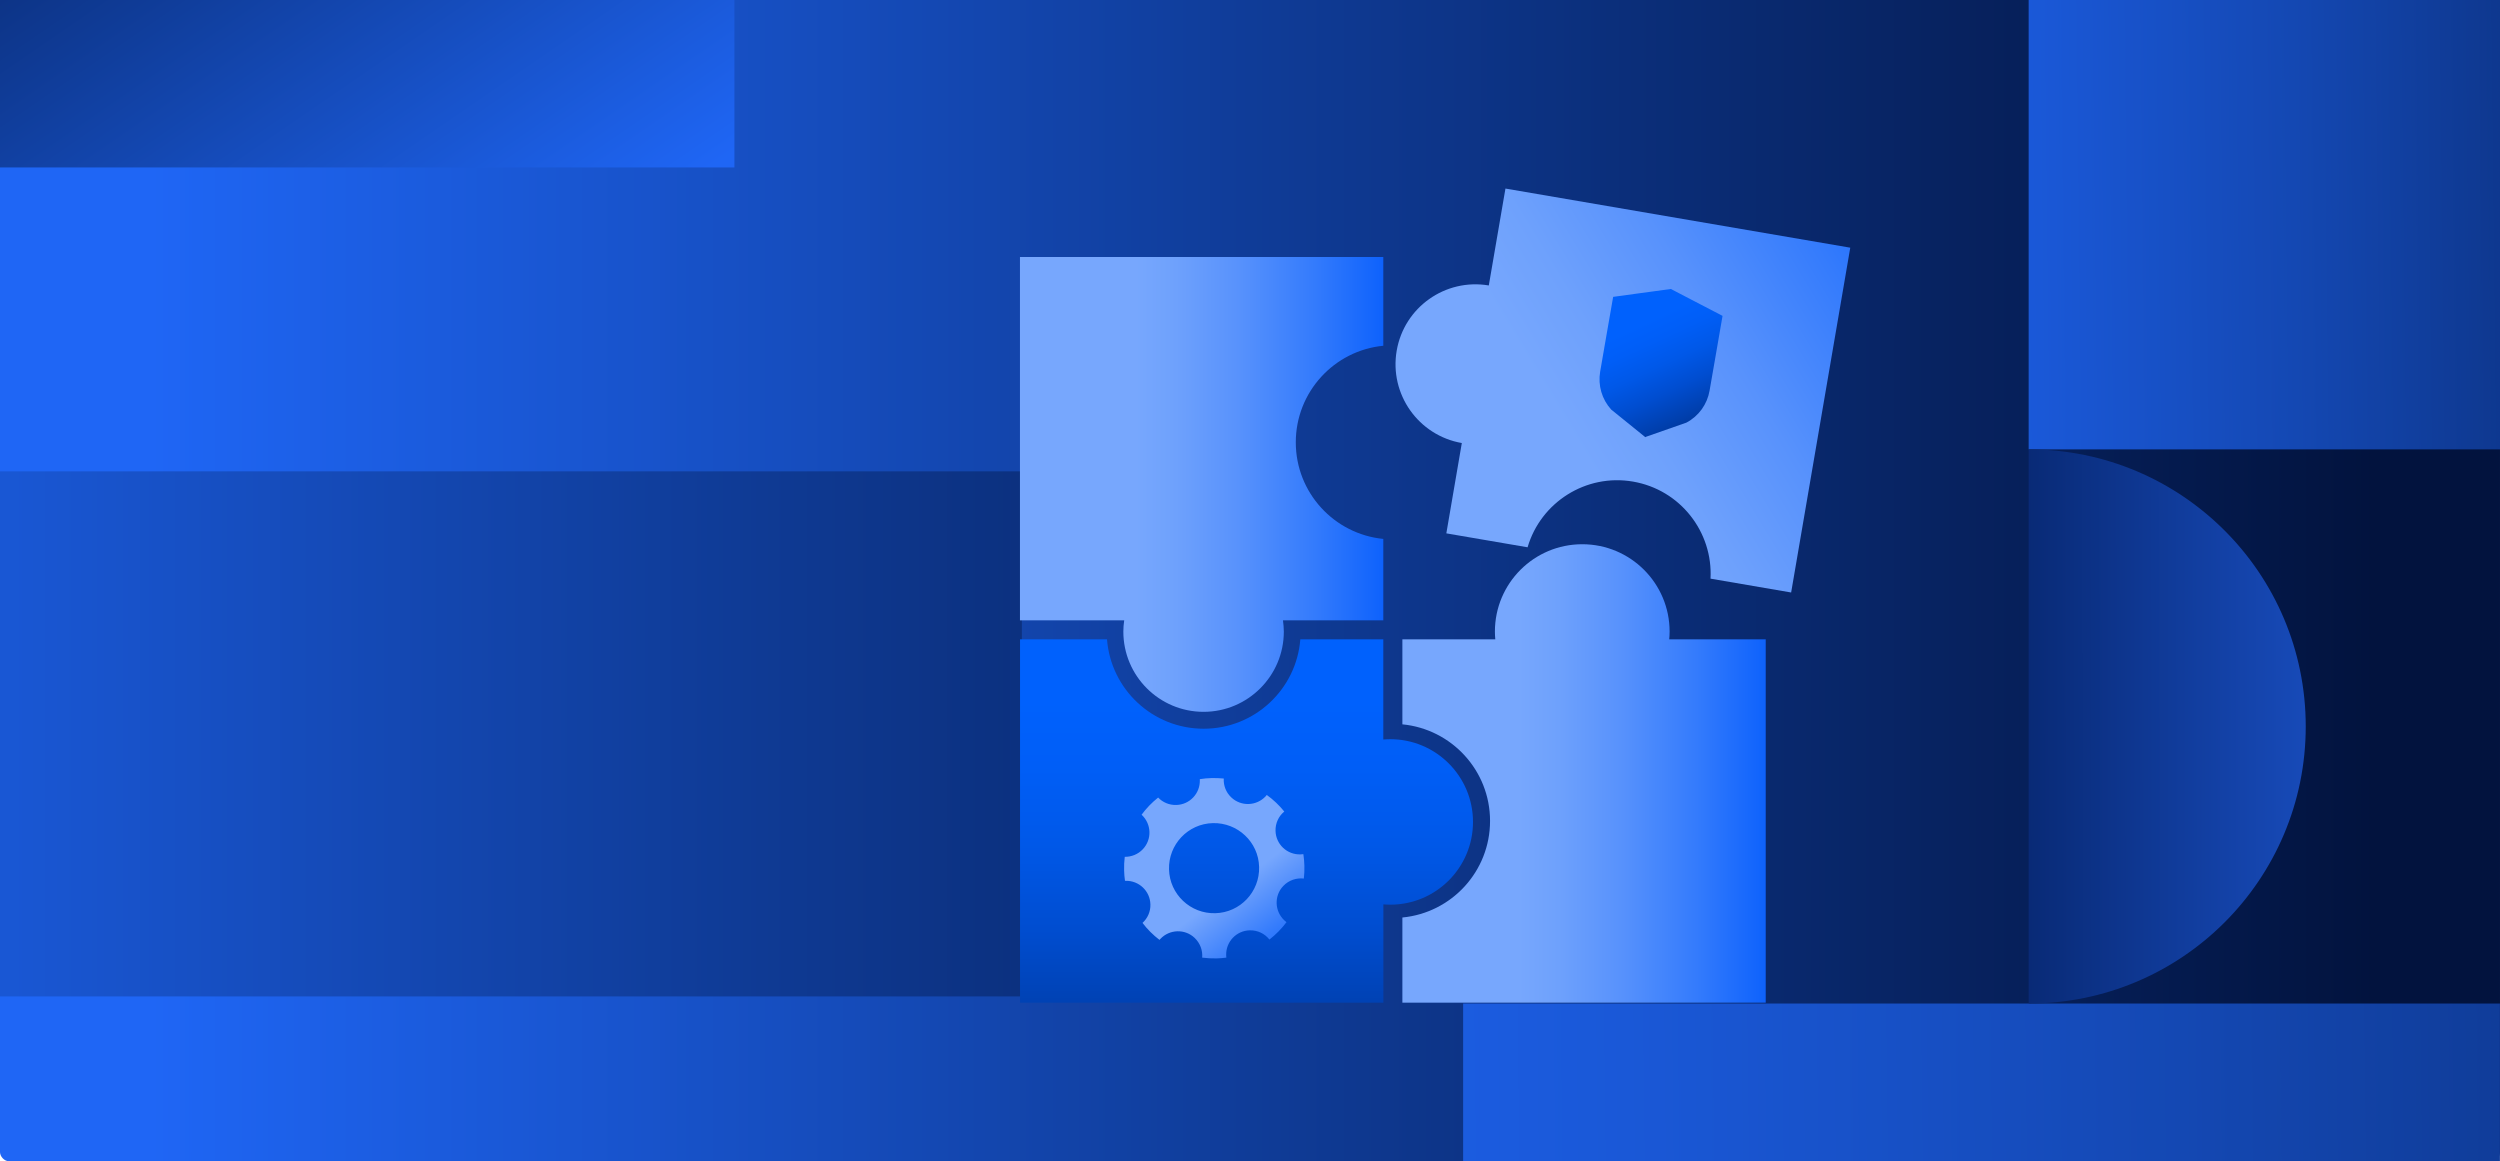 <?xml version="1.0" encoding="UTF-8"?><svg id="Layer_2" xmlns="http://www.w3.org/2000/svg" xmlns:xlink="http://www.w3.org/1999/xlink" viewBox="0 0 319.67 148.49"><defs><style>.cls-1{fill:url(#linear-gradient-8);}.cls-2{fill:url(#linear-gradient-7);}.cls-3{fill:url(#linear-gradient-5);}.cls-4{fill:url(#linear-gradient-6);}.cls-5{fill:url(#linear-gradient-9);}.cls-6{fill:url(#linear-gradient-4);}.cls-7{fill:url(#linear-gradient-3);}.cls-8{fill:url(#linear-gradient-2);}.cls-9{fill:url(#linear-gradient);}.cls-10{fill:url(#linear-gradient-10);}.cls-11{fill:url(#linear-gradient-11);}.cls-12{fill:url(#linear-gradient-12);}</style><linearGradient id="linear-gradient" x1="0" y1="74.24" x2="319.67" y2="74.24" gradientUnits="userSpaceOnUse"><stop offset=".06" stop-color="#1f66f5"/><stop offset=".51" stop-color="#0f3b96"/><stop offset=".95" stop-color="#02133e"/></linearGradient><linearGradient id="linear-gradient-2" x1="88.55" y1="71.22" x2="-4.75" y2="-64.53" gradientUnits="userSpaceOnUse"><stop offset=".24" stop-color="#1f66f5"/><stop offset=".6" stop-color="#0f3b96"/><stop offset=".95" stop-color="#02133e"/></linearGradient><linearGradient id="linear-gradient-3" x1="28.91" y1="31.62" x2="391.14" y2="27.6" gradientUnits="userSpaceOnUse"><stop offset=".53" stop-color="#1f66f5"/><stop offset=".57" stop-color="#1d62ed"/><stop offset=".64" stop-color="#1a58d7"/><stop offset=".73" stop-color="#1448b3"/><stop offset=".83" stop-color="#0c3282"/><stop offset=".94" stop-color="#031544"/><stop offset=".95" stop-color="#02133e"/></linearGradient><linearGradient id="linear-gradient-4" x1="-240.81" y1="93.84" x2="556.76" y2="93.84" gradientUnits="userSpaceOnUse"><stop offset=".24" stop-color="#1f66f5"/><stop offset=".42" stop-color="#0f3b96"/><stop offset=".6" stop-color="#02133e"/></linearGradient><linearGradient id="linear-gradient-5" x1="-297.5" y1="144.5" x2="492.29" y2="135.76" xlink:href="#linear-gradient-3"/><linearGradient id="linear-gradient-6" x1="-330" y1="752.23" x2="-541.22" y2="752.56" gradientTransform="translate(736.76 -659.57)" gradientUnits="userSpaceOnUse"><stop offset=".32" stop-color="#2567f4"/><stop offset=".37" stop-color="#2262e9"/><stop offset=".47" stop-color="#1c55ce"/><stop offset=".59" stop-color="#123fa2"/><stop offset=".74" stop-color="#052265"/><stop offset=".79" stop-color="#00174d"/></linearGradient><linearGradient id="linear-gradient-7" x1="130.42" y1="61.95" x2="176.88" y2="61.95" gradientUnits="userSpaceOnUse"><stop offset=".32" stop-color="#77a7fd"/><stop offset=".43" stop-color="#6ea1fc"/><stop offset=".6" stop-color="#5892fc"/><stop offset=".81" stop-color="#347bfc"/><stop offset="1" stop-color="#0e62fc"/></linearGradient><linearGradient id="linear-gradient-8" x1="179.31" y1="98.91" x2="225.78" y2="98.91" xlink:href="#linear-gradient-7"/><linearGradient id="linear-gradient-9" x1="178.79" y1="69.26" x2="248.31" y2="27.22" xlink:href="#linear-gradient-7"/><linearGradient id="linear-gradient-10" x1="159.38" y1="77.91" x2="159.38" y2="161.38" gradientUnits="userSpaceOnUse"><stop offset=".14" stop-color="#0061fd"/><stop offset=".24" stop-color="#005ef7"/><stop offset=".36" stop-color="#0058e8"/><stop offset=".49" stop-color="#004dd0"/><stop offset=".63" stop-color="#003fad"/><stop offset=".78" stop-color="#002c81"/><stop offset=".92" stop-color="#00154b"/><stop offset=".95" stop-color="#001141"/></linearGradient><linearGradient id="linear-gradient-11" x1="128.02" y1="-891.74" x2="143.2" y2="-869.9" gradientTransform="translate(-69.57 894.5) rotate(9.84)" xlink:href="#linear-gradient-10"/><linearGradient id="linear-gradient-12" x1="-.81" y1="-1152.37" x2="21.76" y2="-1133.59" gradientTransform="translate(-117.23 1222.73) rotate(13.34)" gradientUnits="userSpaceOnUse"><stop offset=".53" stop-color="#77a7fd"/><stop offset=".6" stop-color="#649afc"/><stop offset=".78" stop-color="#357cfc"/><stop offset=".92" stop-color="#1869fc"/><stop offset="1" stop-color="#0e62fc"/></linearGradient></defs><g id="Onboarding_web"><rect class="cls-9" width="319.67" height="148.49" rx="1.17" ry="1.17"/><rect class="cls-8" width="93.91" height="21.41"/><rect class="cls-7" x="259.4" width="60.27" height="57.46"/><rect class="cls-6" y="60.27" width="130.66" height="67.14"/><rect class="cls-3" x="187.09" y="128.32" width="132.57" height="20.17"/><path class="cls-4" d="M259.4,128.32c19.57,0,35.43-15.86,35.43-35.43,0-19.57-15.86-35.43-35.43-35.43v70.86Z"/><path class="cls-2" d="M176.88,44.21v-11.35h-46.46v46.46h13.33c-.07.47-.11.95-.11,1.44,0,5.67,4.6,10.26,10.26,10.26s10.26-4.6,10.26-10.26c0-.49-.05-.97-.11-1.44h12.83v-10.41c-6.28-.62-11.19-5.91-11.19-12.35s4.91-11.74,11.19-12.35Z"/><path class="cls-1" d="M213.44,81.75c.03-.33.05-.65.05-.99,0-6.17-5-11.17-11.17-11.17s-11.17,5-11.17,11.17c0,.33.02.66.05.99h-11.88v10.87c6.29.61,11.21,5.9,11.21,12.35s-4.92,11.75-11.21,12.35v10.89h46.46v-46.46h-12.34Z"/><path class="cls-5" d="M192.5,24.1l-2.13,12.4c-5.56-.94-10.83,2.79-11.78,8.35-.95,5.56,2.78,10.83,8.33,11.8l-1.98,11.55,10.39,1.78c1.68-5.74,7.44-9.44,13.48-8.4s10.23,6.44,9.91,12.41l10.31,1.77,7.56-44.09-44.09-7.56Z"/><path class="cls-10" d="M177.76,94.52c-.3,0-.59.02-.88.04v-12.81h-10.61c-.5,6.39-5.84,11.43-12.36,11.43s-11.86-5.03-12.36-11.43h-11.12v46.46h46.46v-12.57c.29.02.58.04.88.04,5.85,0,10.58-4.74,10.58-10.58s-4.74-10.58-10.58-10.58Z"/><path class="cls-11" d="M220.26,40.39l-2.71-1.41-1.33-.69-2.57-1.34-2.69.37-1.49.2-3.2.44-.88,5.05h0l-.78,4.51c-.3,1.75.22,3.54,1.41,4.85l4.24,3.43.12.1.12-.06,5.14-1.8c1.57-.83,2.66-2.34,2.96-4.09l.72-4.13h0s.94-5.43.94-5.43Z"/><path class="cls-12" d="M166.64,109.22c-.12.02-.24.03-.36.03-1.71.05-3.14-1.3-3.18-3.01-.03-.99.41-1.89,1.12-2.47-.65-.8-1.4-1.52-2.24-2.12-.05.06-.11.13-.16.19-1.18,1.24-3.14,1.3-4.38.12-.69-.65-1.01-1.54-.96-2.41-.51-.05-1.02-.07-1.54-.06s-1.03.06-1.52.14c0,.04,0,.08,0,.12.05,1.71-1.3,3.14-3.01,3.18-.91.03-1.74-.34-2.32-.95-.8.64-1.52,1.38-2.12,2.2.01.01.02.02.04.03,1.24,1.18,1.3,3.14.12,4.38-.62.66-1.47.98-2.31.97-.07.58-.1,1.17-.08,1.77.01.44.05.87.11,1.3.02,0,.05,0,.07,0,1.71-.05,3.14,1.3,3.18,3.01.03.94-.37,1.79-1.01,2.37.62.82,1.36,1.55,2.17,2.17.04-.05.08-.09.12-.13,1.18-1.24,3.14-1.3,4.38-.12.71.68,1.04,1.61.96,2.52.61.08,1.23.11,1.86.1.42-.01.83-.05,1.23-.1-.01-.1-.02-.2-.02-.31-.05-1.71,1.3-3.14,3.01-3.18,1.02-.03,1.94.44,2.52,1.18.82-.64,1.56-1.39,2.18-2.22-.1-.07-.2-.16-.29-.25-1.24-1.18-1.3-3.14-.12-4.38.7-.74,1.69-1.06,2.63-.95.06-.54.09-1.09.07-1.64-.01-.5-.06-.99-.13-1.47ZM155.4,116.77c-3.18.09-5.84-2.42-5.92-5.6-.09-3.18,2.42-5.84,5.6-5.92s5.84,2.42,5.92,5.6c.09,3.18-2.42,5.84-5.6,5.92Z"/></g></svg>